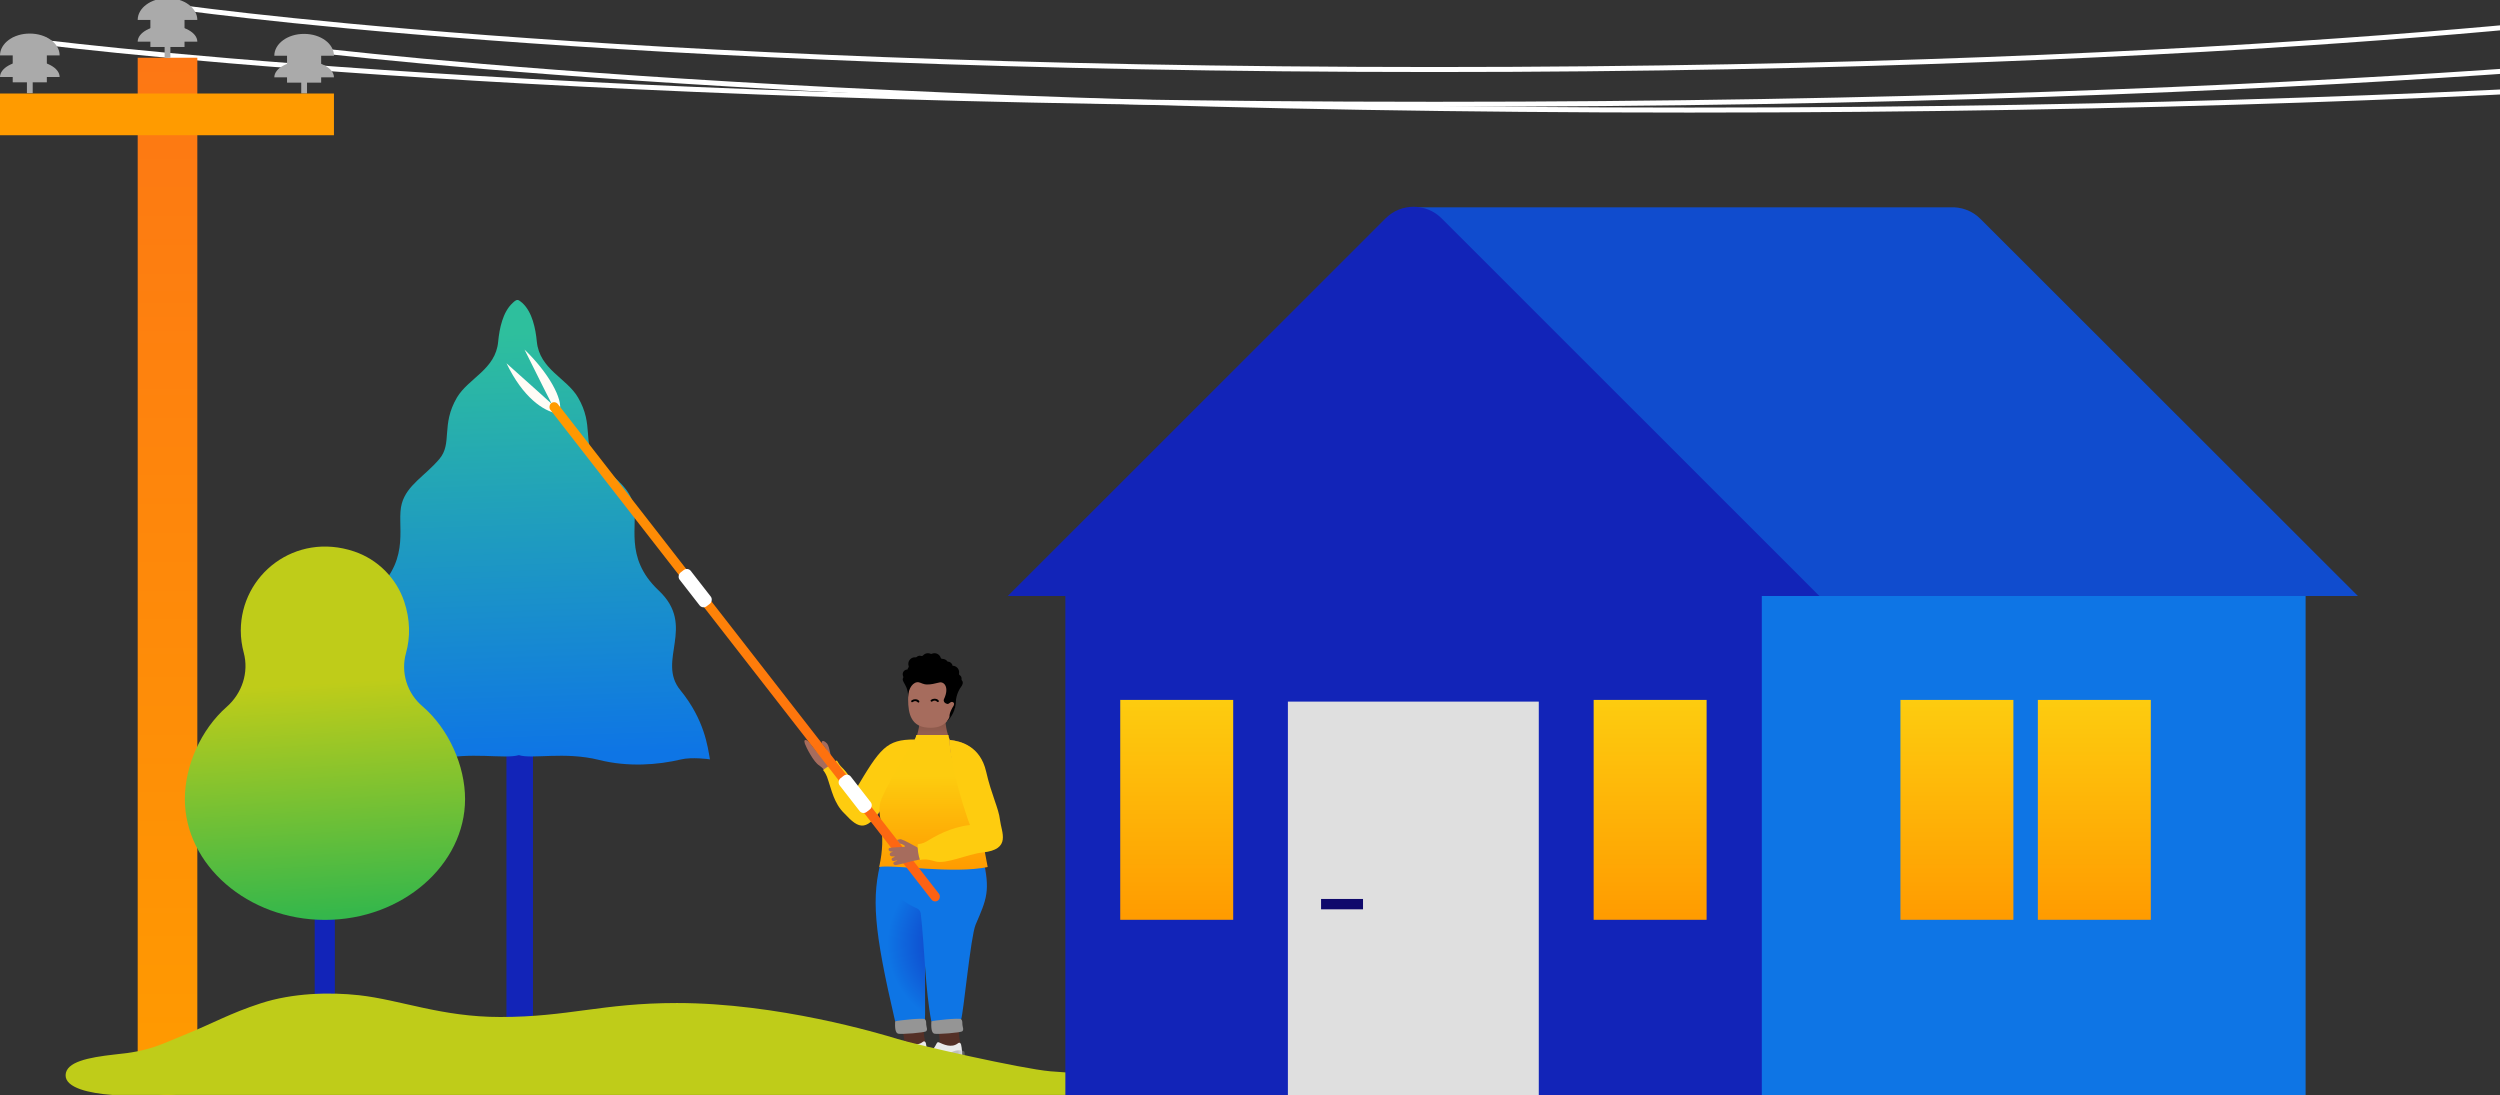 <svg width="500" height="219" viewBox="0 0 500 219" fill="none" xmlns="http://www.w3.org/2000/svg">
<rect x="0" y="0" width="500" height="219" fill="#333333" stroke="none"/>
<path d="M33.616 1.159C33.616 1.159 119.431 13.905 286.89 13.905C454.349 13.905 540.164 1.159 540.164 1.159" stroke="white"/>
<path d="M5.795 8.111C5.795 8.111 101.037 20.857 286.889 20.857C472.742 20.857 567.983 8.111 567.983 8.111" stroke="white"/>
<path d="M56.798 9.27C56.798 9.27 152.04 22.016 337.892 22.016C523.745 22.016 618.986 9.27 618.986 9.27" stroke="white"/>
<path d="M39.464 11.548V213.025C39.464 216.316 36.916 218.995 33.783 218.995H33.219C30.087 218.995 27.538 216.316 27.538 213.025V11.548H39.464Z" fill="url(#paint0_linear_1919_983)"/>
<path d="M57.406 7.619H64.231V16.529H57.406V7.619Z" fill="#AAAAAA"/>
<path d="M60.248 11.636H61.403V18.702H60.248V11.636Z" fill="#AAAAAA"/>
<path d="M54.863 11.143H66.789C66.789 8.733 64.123 6.779 60.835 6.779C57.529 6.761 54.863 8.733 54.863 11.143Z" fill="#AAAAAA"/>
<path d="M54.863 15.469H66.789C66.789 13.662 64.123 12.183 60.835 12.183C57.529 12.183 54.863 13.662 54.863 15.469Z" fill="#AAAAAA"/>
<path d="M2.542 7.555H9.367V16.465H2.542V7.555Z" fill="#AAAAAA"/>
<path d="M5.385 11.572H6.541V18.638H5.385V11.572Z" fill="#AAAAAA"/>
<path d="M-4.76837e-06 11.079H11.927C11.927 8.669 9.26 6.715 5.972 6.715C2.666 6.697 -4.76837e-06 8.669 -4.76837e-06 11.079Z" fill="#AAAAAA"/>
<path d="M-4.76837e-06 15.406H11.927C11.927 13.598 9.26 12.12 5.972 12.12C2.666 12.12 -4.76837e-06 13.598 -4.76837e-06 15.406Z" fill="#AAAAAA"/>
<path d="M30.078 0.485H36.904V9.395H30.078V0.485Z" fill="#AAAAAA"/>
<path d="M32.923 4.482H34.078V11.548H32.923V4.482Z" fill="#AAAAAA"/>
<path d="M27.538 3.99H39.464C39.464 1.58 36.798 -0.374 33.51 -0.374C30.221 -0.374 27.538 1.58 27.538 3.99Z" fill="#AAAAAA"/>
<path d="M27.538 8.334H39.464C39.464 6.527 36.798 5.048 33.51 5.048C30.221 5.048 27.538 6.527 27.538 8.334Z" fill="#AAAAAA"/>
<path d="M0.001 18.702H66.789V27.047H0.001V18.702Z" fill="#FF9B00"/>
<path d="M105.368 206H102.516C101.858 206 101.288 205.497 101.288 204.826V146.119C101.288 145.49 101.814 144.945 102.516 144.945H105.368C106.027 144.945 106.597 145.449 106.597 146.119V204.826C106.597 205.497 106.07 206 105.368 206Z" fill="#1224B8"/>
<path d="M103.778 151.023C106.356 151.881 112.876 150.265 119.801 151.983C125.614 153.447 131.578 152.993 136.229 151.881C138.301 151.376 141.94 151.831 141.991 151.881C141.536 149.356 140.929 144.002 136.077 138.041C131.224 132.131 139.362 125.262 131.73 118.089C124.603 111.371 127.838 104.855 126.625 100.662C125.563 96.924 122.025 95.156 119.144 91.823C116.465 88.691 118.841 85.004 115.606 79.498C113.331 75.608 107.923 73.891 107.367 68.335C107.114 65.708 106.457 62.425 104.486 60.606C103.98 60.151 103.828 60.101 103.626 60H103.374C103.222 60.05 102.969 60.151 102.514 60.606C100.543 62.425 99.886 65.708 99.633 68.335C99.128 73.891 93.719 75.608 91.394 79.498C88.159 85.004 90.535 88.691 87.856 91.823C84.975 95.207 81.436 96.975 80.375 100.662C79.162 104.855 82.346 111.371 75.27 118.089C67.638 125.312 75.725 132.131 70.923 138.041C66.07 143.951 65.464 149.356 65.009 151.881C65.06 151.831 68.699 151.376 70.771 151.881C75.422 152.993 81.386 153.447 87.199 151.983C94.022 150.265 100.897 151.881 103.778 151.023Z" fill="url(#paint1_linear_1919_983)"/>
<path d="M183.876 143.164H189.138C188.84 145.213 189.929 147.988 189.929 147.988L189.961 150.657H183.058L183.08 147.988C183.106 147.994 184.173 145.218 183.876 143.164Z" fill="url(#paint2_linear_1919_983)"/>
<path d="M186.143 134.17C189.891 134.17 190.656 136.716 190.656 139.865C190.656 141.504 190.358 142.977 189.594 144.017C188.888 144.973 187.783 145.56 186.143 145.56C184.162 145.56 182.962 144.903 182.299 143.622C181.816 142.694 181.624 141.434 181.624 139.865C181.624 136.727 182.394 134.17 186.143 134.17Z" fill="#A66C5D"/>
<path d="M186.223 139.962C186.419 139.823 186.626 139.748 186.892 139.748C187.221 139.748 187.476 139.823 187.699 140.058C187.773 140.138 187.81 140.244 187.725 140.34C187.63 140.447 187.513 140.431 187.423 140.346C187.104 140.036 186.78 140.058 186.44 140.298C186.34 140.367 186.244 140.367 186.17 140.266C186.079 140.143 186.111 140.042 186.223 139.962Z" fill="black"/>
<path d="M182.368 140.047C182.564 139.919 182.756 139.855 183.005 139.849C183.313 139.844 183.557 139.908 183.77 140.111C183.871 140.207 183.908 140.34 183.823 140.453C183.738 140.565 183.616 140.527 183.52 140.437C183.212 140.143 182.894 140.159 182.564 140.394C182.458 140.469 182.341 140.49 182.267 140.367C182.187 140.234 182.241 140.127 182.368 140.047Z" fill="black"/>
<path d="M190.316 142.23C189.918 142.23 189.594 141.709 189.594 141.066C189.594 140.424 189.918 139.903 190.316 139.903C190.715 139.903 191.038 140.424 191.038 141.066C191.038 141.709 190.715 142.23 190.316 142.23Z" fill="#A66C5D"/>
<path d="M191.166 140.516C191.166 141.872 190.258 143.564 189.329 144.337C189.52 144.108 189.892 143.548 189.892 143.42C189.839 142.571 190.449 141.584 190.667 141.237C190.789 141.045 190.97 140.623 190.582 140.431C190.078 140.185 189.876 140.9 189.403 140.778C188.931 140.655 188.596 140.233 188.809 139.796C189.924 137.405 188.787 136.284 187.895 136.492C186.823 136.743 186.281 136.898 185.448 136.898C184.614 136.898 184.232 136.54 183.733 136.455C182.713 136.284 181.63 137.575 181.63 139.443C181.63 137.688 180.977 136.935 180.76 136.487C180.574 136.108 180.441 135.873 180.627 135.585C180.691 135.489 180.685 135.366 180.638 135.264C180.574 135.142 180.542 134.998 180.542 134.848C180.542 134.33 180.961 133.909 181.476 133.909C181.482 133.909 181.487 133.909 181.498 133.909C181.529 133.759 181.593 133.626 181.683 133.509C181.752 133.423 181.774 133.311 181.737 133.21C181.689 133.076 181.662 132.932 181.662 132.777C181.662 132.052 182.246 131.459 182.974 131.459C183.021 131.459 183.064 131.459 183.106 131.464C183.191 131.475 183.282 131.443 183.345 131.384C183.51 131.235 183.728 131.144 183.967 131.144C184.067 131.144 184.168 131.16 184.259 131.192C184.381 131.235 184.513 131.192 184.598 131.096C184.837 130.819 185.193 130.643 185.586 130.643C185.777 130.643 185.952 130.685 186.117 130.755C186.196 130.792 186.287 130.792 186.366 130.755C186.531 130.68 186.706 130.643 186.897 130.643C187.476 130.643 187.97 131.022 188.14 131.545C188.182 131.683 188.31 131.769 188.453 131.769C188.453 131.769 188.453 131.769 188.458 131.769C188.904 131.769 189.297 131.993 189.536 132.334C189.552 132.334 189.568 132.334 189.584 132.334C190.056 132.334 190.449 132.692 190.508 133.151C190.513 133.151 190.513 133.151 190.518 133.151C191.24 133.151 191.83 133.738 191.83 134.469C191.83 134.555 191.824 134.635 191.809 134.715C191.782 134.854 191.851 134.992 191.978 135.062C192.217 135.195 192.355 135.521 192.308 135.841C192.292 135.937 192.324 136.033 192.393 136.102C192.722 136.455 192.493 137.01 192.27 137.293C192.016 137.607 191.166 138.92 191.166 140.516Z" fill="black"/>
<path d="M176.905 169.801H188.687C191.533 178.036 186.218 182.567 185.565 184.707C184.662 187.664 184.769 202.784 184.769 206.338C184.769 207.059 184.901 207.779 185.055 208.292C184.333 209.412 181.753 210.891 178.859 210.982C179.841 209.946 180.702 208.863 180.855 208.361C181.206 207.326 176.507 192.232 175.902 180.881C175.78 178.484 175.647 177.059 176.905 169.801Z" fill="#543027"/>
<path d="M189.93 147.988C191.257 150.651 195.42 161.512 195.961 164.501C196.503 167.489 196.498 169.896 196.652 170.633C198.637 180.357 195.999 181.873 194.714 185.881C193.774 188.827 191.799 203.077 191.799 206.631C191.799 207.352 191.932 208.067 192.086 208.579C191.363 209.7 188.788 211.173 185.895 211.269C186.877 210.234 187.737 209.156 187.891 208.649C188.242 207.613 186.091 196.64 184.626 181.499C181.594 181.499 175.961 175.287 176.917 169.795C178.175 162.574 174.06 163.903 179.492 154.494C180.235 153.159 181.249 151.339 183.086 147.988" fill="#543027"/>
<path d="M166.445 152.451C166.541 152.659 168.465 157.174 170.753 158.909C175.834 150.327 177.385 147.995 183.082 147.995C183.082 152.745 178.436 158.082 177.379 160.281C173.695 166.632 171.381 164.938 168.397 161.703C166.852 160.027 166.655 155.022 163.873 153.106C162.736 152.465 161.197 149.395 160.978 148.738C160.759 148.08 160.907 147.827 161.481 148.131C162.054 148.435 162.97 150.236 163.613 150.412C165.545 149.873 164.002 150.775 164.63 150.412C164.73 150.513 165.304 150.255 165.261 149.951C165.203 149.54 164.466 149.011 164.375 148.738C164.219 148.27 164.537 147.789 165.433 148.738C165.987 149.535 166.074 151.207 166.445 152.451Z" fill="#A66C5D"/>
<path d="M179.026 204.266C180.348 204.485 184.988 203.85 184.988 203.85C185.116 202.073 184.771 187.892 185.371 185.715C185.97 183.537 192.098 180.458 188.944 171.625H176.36C174.194 179.433 174.768 185.971 179.026 204.266Z" fill="url(#paint3_radial_1919_983)"/>
<path d="M196.574 171.625C198.119 178.163 197.344 179.764 195.125 184.93C194.132 187.236 192.682 202.713 192.226 203.85C192.226 203.85 186.991 204.453 186.263 204.266C185.042 197.915 184.904 189.275 184.155 182.715C184.102 182.246 183.8 181.84 183.364 181.659C181.639 180.954 176.228 178.11 176.366 171.62H196.574V171.625Z" fill="#0E75E5"/>
<path d="M168.848 162.656C167.77 161.616 167.172 160.414 166.734 159.346C166.296 158.277 165.707 156.17 165.399 155.359C165.086 154.548 164.605 153.989 164.605 153.989L167.375 152.083C167.375 152.083 167.787 152.827 168.12 153.209C168.575 153.73 168.805 153.752 169.819 155.22C170.546 156.266 170.495 157.214 170.993 158.146C176.074 149.564 177.25 147.895 182.947 147.895C182.947 152.645 178.177 158.16 177.12 160.359C173.446 166.71 171.838 165.88 168.848 162.656Z" fill="#FECC0F"/>
<path d="M176 160.754C176.356 158.688 181.421 150.154 182.833 148.078C182.987 147.758 183.246 147.331 183.246 147L189.701 147C189.701 147.331 189.828 147.758 189.982 148.078C191.447 150.458 193.935 156.863 194.944 160.337C195.979 163.918 196.999 170.942 197.535 173.397C190.851 174.849 178.527 172.863 175.836 173.397C177.396 166.448 175.427 163.465 176 160.754Z" fill="url(#paint4_linear_1919_983)"/>
<path d="M175.506 213.537C175.809 213.169 176.621 212.545 177.503 211.808C179.552 209.983 179.998 208.937 180.248 208.489C180.417 208.179 180.513 208.099 180.794 208.222C181.601 208.579 183.263 209.428 184.591 208.355C184.808 208.179 185.079 208.27 185.175 208.643C185.361 209.38 185.435 210.607 185.361 211.285C185.286 211.963 185.063 211.979 184.761 212.096C184.458 212.214 179.541 214.093 177.927 214.749C176.319 215.405 174.551 214.605 175.506 213.537Z" fill="#EAEAEA"/>
<mask id="mask0_1919_983" style="mask-type:luminance" maskUnits="userSpaceOnUse" x="175" y="208" width="11" height="7">
<path d="M175.507 213.538C175.81 213.17 176.622 212.545 177.504 211.809C179.553 209.983 179.999 208.937 180.249 208.489C180.418 208.18 180.514 208.099 180.795 208.222C181.602 208.58 183.264 209.428 184.592 208.356C184.809 208.18 185.08 208.27 185.176 208.644C185.362 209.38 185.436 210.608 185.362 211.286C185.287 211.964 185.064 211.98 184.762 212.097C184.459 212.214 179.542 214.093 177.928 214.749C176.32 215.406 174.552 214.605 175.507 213.538Z" fill="white"/>
</mask>
<g mask="url(#mask0_1919_983)">
<path d="M185.881 210.09C185.074 209.465 183.141 209.759 182.053 211.184C180.768 212.865 177.168 214.749 175.118 213.249L174.556 214.023L174.8 215.587L186.454 213.756L185.881 210.09Z" fill="#BFBFBF"/>
</g>
<mask id="mask1_1919_983" style="mask-type:luminance" maskUnits="userSpaceOnUse" x="175" y="208" width="11" height="7">
<path d="M175.507 213.538C175.81 213.17 176.622 212.545 177.504 211.809C179.553 209.983 179.999 208.937 180.249 208.489C180.418 208.18 180.514 208.099 180.795 208.222C181.602 208.58 183.264 209.428 184.592 208.356C184.809 208.18 185.08 208.27 185.176 208.644C185.362 209.38 185.436 210.608 185.362 211.286C185.287 211.964 185.064 211.98 184.762 212.097C184.459 212.214 179.542 214.093 177.928 214.749C176.32 215.406 174.552 214.605 175.507 213.538Z" fill="white"/>
</mask>
<g mask="url(#mask1_1919_983)">
<path d="M179.457 209.476C179.468 209.903 180.434 210.181 181.029 210.33C181.029 210.33 179.112 212.187 178.687 212.582C178.263 212.977 177.949 213.073 176.951 212.225L179.457 209.476Z" fill="#BFBFBF"/>
</g>
<path d="M182.547 213.809C182.85 213.441 183.662 212.817 184.543 212.08C186.593 210.255 187.039 209.209 187.288 208.761C187.458 208.451 187.554 208.371 187.835 208.494C188.642 208.851 190.304 209.7 191.632 208.627C191.849 208.451 192.12 208.542 192.216 208.915C192.401 209.652 192.476 210.879 192.401 211.557C192.327 212.235 192.104 212.251 191.801 212.368C191.499 212.486 186.582 214.364 184.968 215.021C183.354 215.677 181.586 214.877 182.547 213.809Z" fill="#EAEAEA"/>
<mask id="mask2_1919_983" style="mask-type:luminance" maskUnits="userSpaceOnUse" x="182" y="208" width="11" height="8">
<path d="M182.548 213.81C182.851 213.442 183.663 212.817 184.544 212.081C186.594 210.255 187.04 209.209 187.289 208.761C187.459 208.452 187.555 208.371 187.836 208.494C188.643 208.852 190.305 209.7 191.632 208.628C191.85 208.452 192.121 208.542 192.216 208.916C192.402 209.652 192.477 210.88 192.402 211.558C192.328 212.235 192.105 212.252 191.802 212.369C191.5 212.486 186.583 214.365 184.969 215.021C183.355 215.678 181.587 214.877 182.548 213.81Z" fill="white"/>
</mask>
<g mask="url(#mask2_1919_983)">
<path d="M192.922 210.362C192.115 209.737 190.182 210.031 189.093 211.456C187.809 213.137 184.209 215.021 182.159 213.521L181.597 214.295L181.841 215.859L193.495 214.028L192.922 210.362Z" fill="#BFBFBF"/>
</g>
<mask id="mask3_1919_983" style="mask-type:luminance" maskUnits="userSpaceOnUse" x="182" y="208" width="11" height="8">
<path d="M182.548 213.81C182.851 213.442 183.663 212.817 184.544 212.081C186.594 210.255 187.04 209.209 187.289 208.761C187.459 208.452 187.555 208.371 187.836 208.494C188.643 208.852 190.305 209.7 191.632 208.628C191.85 208.452 192.121 208.542 192.216 208.916C192.402 209.652 192.477 210.88 192.402 211.558C192.328 212.235 192.105 212.252 191.802 212.369C191.5 212.486 186.583 214.365 184.969 215.021C183.355 215.678 181.587 214.877 182.548 213.81Z" fill="white"/>
</mask>
<g mask="url(#mask3_1919_983)">
<path d="M186.492 209.748C186.503 210.175 187.469 210.453 188.064 210.602C188.064 210.602 186.147 212.459 185.722 212.854C185.297 213.249 184.984 213.345 183.986 212.497L186.492 209.748Z" fill="#BFBFBF"/>
</g>
<path d="M186.264 204.267C186.221 205.361 186.237 206.599 186.89 206.743C187.543 206.888 192.136 206.551 192.47 206.242C192.805 205.932 192.529 205.431 192.486 204.972C192.444 204.507 192.534 204.171 192.231 203.845C191.929 203.531 186.816 204.08 186.264 204.267Z" fill="#959595"/>
<path d="M179.026 204.267C178.984 205.361 178.999 206.599 179.652 206.743C180.306 206.888 184.898 206.551 185.233 206.242C185.567 205.932 185.291 205.431 185.249 204.972C185.206 204.507 185.296 204.171 184.994 203.845C184.691 203.531 179.578 204.08 179.026 204.267Z" fill="#959595"/>
<path d="M101.298 72.656C104.628 79.567 108.684 82.15 111.279 82.662L112.334 82.573C110.263 80.692 105.156 76.075 101.298 72.656Z" fill="#FFFCF6"/>
<path d="M104.899 69.915C109.653 74.452 112.686 79.897 111.92 82.183L111.557 83.178C110.287 80.684 107.179 74.539 104.899 69.915Z" fill="#FFFCF6"/>
<rect width="126.031" height="1.895" rx="0.948" transform="matrix(-0.614 -0.789 0.789 -0.614 186.876 180.662)" fill="url(#paint5_linear_1919_983)"/>
<rect width="8.528" height="2.842" rx="1" transform="matrix(-0.614 -0.789 0.789 -0.615 172.538 163.002)" fill="white"/>
<rect width="8.528" height="2.842" rx="1" transform="matrix(-0.614 -0.789 0.789 -0.615 140.535 121.866)" fill="white"/>
<path d="M189.93 147.988C189.792 152.599 194.368 163.679 195 165.12C193.2 164.997 186.873 168.556 183.555 169.527C182.413 168.924 180.964 168.065 180.199 167.851C180.014 167.8 179.549 167.942 179.414 167.994L179.976 168.717C180.199 168.717 180.701 168.955 180.826 169.047C181.07 169.228 180.98 169.372 180.836 169.372C180.582 169.372 178.446 169.474 178 169.572C177.47 169.688 177.735 170.32 178.229 170.32C178.446 170.32 178.547 170.325 178.605 170.32C178.478 170.384 178.361 170.427 178.266 170.453C177.762 170.591 177.873 171.323 178.446 171.275C178.579 171.264 178.626 171.281 178.987 171.275C178.924 171.302 178.892 171.42 178.579 171.535C178.085 171.717 178.33 172.345 178.924 172.184C179.178 172.084 179.316 172.084 179.456 172.084C179.385 172.184 179.235 172.247 179.013 172.318C178.397 172.516 178.664 173.149 179.316 173C179.831 172.883 180.9 172.66 182.153 172.292C185.466 171.667 187.318 170.718 189.59 170.809C198.739 171.177 198.765 167.932 198.447 165.12C198.186 162.782 198.128 158.998 197.071 154.355C195.903 149.242 192.171 148.223 189.93 147.988Z" fill="#A66C5D"/>
<path d="M185.354 168.264C186.862 167.336 190.023 165.454 194 165C193.368 163.559 189.792 152.599 189.93 147.988C192.17 148.223 196.062 149.215 197.23 154.328C198.287 158.971 199.74 161.662 200 164C200.276 166.434 202.345 169.892 196.5 170.5C193.521 170.81 189.156 172.929 187.021 172.267C185.264 171.723 184.451 171.904 184 172C183.719 171.333 183.432 169.625 183.554 168.851C183.974 168.777 184.632 168.707 185.354 168.264Z" fill="#FECC0F"/>
<path d="M66.092 206.196H63.818C63.342 206.196 62.938 205.793 62.938 205.316V170.011C62.938 169.534 63.342 169.131 63.818 169.131H66.092C66.569 169.131 66.972 169.534 66.972 170.011V205.316C66.972 205.83 66.569 206.196 66.092 206.196Z" fill="#1224B8"/>
<path d="M81.203 130.599C82.083 127.446 82.047 123.927 80.836 120.297C79.259 115.604 75.518 111.865 70.824 110.288C59.051 106.329 48.158 114.944 48.158 126.126C48.158 127.666 48.378 129.133 48.745 130.526C49.809 134.485 48.415 138.665 45.334 141.378C40.163 145.924 36.972 153.183 36.972 159.819C36.972 172.944 49.515 183.979 64.993 183.979C80.47 183.979 93.013 172.944 93.013 159.819C93.013 153.146 89.749 145.777 84.504 141.268C81.423 138.665 80.103 134.485 81.203 130.599Z" fill="url(#paint6_linear_1919_983)"/>
<path d="M71.824 199.046C80.165 199.986 88.295 203.4 100.068 203.4C113.74 203.4 120.392 200.605 135.385 200.605C155.498 200.605 175.876 206.677 179.518 207.799C183.161 208.945 204.435 213.78 210.084 214.261C215.733 214.742 219.798 214.811 224.76 214.788C224.813 214.788 219.217 214.811 224.866 214.788C230.567 214.765 221.962 214.765 231.57 214.765C240.756 214.765 240.545 218.981 232.731 218.981C232.626 218.981 24.524 218.981 22.412 218.981C17.977 218.66 13.015 217.606 13.121 214.994C13.226 212.382 17.608 211.488 22.993 210.893C30.119 210.228 32.284 208.807 36.771 207.02C42.525 204.706 45.904 202.69 52.186 200.65C58.468 198.611 65.806 198.382 71.824 199.046Z" fill="#BFCC19"/>
<path d="M350.266 219.19L461.121 219.19L461.121 118.838L350.266 118.838L350.266 219.19Z" fill="#0E75E5"/>
<path d="M396.087 43.773C394.422 42.109 392.214 41.362 390.074 41.464H282.719V118.35H310.305L309.456 119.199H309.999H471.575L396.087 43.773Z" fill="#104CCE"/>
<path d="M363.879 119.199L288.323 43.671C285.231 40.581 280.203 40.581 277.112 43.671L201.556 119.199H202.099H213.073V219.178H352.362V119.199H363.879Z" fill="#1224B8"/>
<path d="M257.578 219.178H307.756V140.322H257.578V219.178Z" fill="#DFDFDF"/>
<path d="M407.57 139.982V183.961H430.162V139.982H407.57ZM380.085 183.961H402.677V139.982H380.085V183.961ZM318.73 183.961H341.322V139.982H318.73V183.961ZM224.047 183.961H246.639V139.982H224.047V183.961Z" fill="url(#paint7_linear_1919_983)"/>
<path d="M264.213 181.863L272.604 181.863L272.604 179.792L264.213 179.792L264.213 181.863Z" fill="#0F096C"/>
<defs>
<linearGradient id="paint0_linear_1919_983" x1="33.506" y1="218.974" x2="33.506" y2="11.542" gradientUnits="userSpaceOnUse">
<stop offset="0" stop-color="#FF9B00"/>
<stop offset="1" stop-color="#FD7714"/>
</linearGradient>
<linearGradient id="paint1_linear_1919_983" x1="103.432" y1="151.381" x2="100.511" y2="66.604" gradientUnits="userSpaceOnUse">
<stop stop-color="#0E75E5"/>
<stop offset="1" stop-color="#2EBF9D"/>
</linearGradient>
<linearGradient id="paint2_linear_1919_983" x1="186.51" y1="143.164" x2="186.51" y2="150.657" gradientUnits="userSpaceOnUse">
<stop stop-color="#835245"/>
<stop offset="1" stop-color="#A66C5D"/>
</linearGradient>
<radialGradient id="paint3_radial_1919_983" cx="0" cy="0" r="1" gradientUnits="userSpaceOnUse" gradientTransform="translate(194.128 188.865) rotate(180) scale(16.629 16.716)">
<stop stop-color="#1224B8"/>
<stop offset="1" stop-color="#0E75E5"/>
</radialGradient>
<linearGradient id="paint4_linear_1919_983" x1="186.685" y1="155.196" x2="186.686" y2="173.938" gradientUnits="userSpaceOnUse">
<stop stop-color="#FDCC0F"/>
<stop offset="1" stop-color="#FF9B00"/>
</linearGradient>
<linearGradient id="paint5_linear_1919_983" x1="2.825" y1="0.525" x2="125.103" y2="-0.552" gradientUnits="userSpaceOnUse">
<stop stop-color="#FD6114"/>
<stop offset="1" stop-color="#FF9B00"/>
</linearGradient>
<linearGradient id="paint6_linear_1919_983" x1="66.369" y1="182.938" x2="63.525" y2="136.705" gradientUnits="userSpaceOnUse">
<stop stop-color="#35B74B"/>
<stop offset="1" stop-color="#BFCC19"/>
</linearGradient>
<linearGradient id="paint7_linear_1919_983" x1="327.103" y1="139.991" x2="327.103" y2="183.959" gradientUnits="userSpaceOnUse">
<stop stop-color="#FDCC0F"/>
<stop offset="1" stop-color="#FF9B00"/>
</linearGradient>
</defs>
</svg>
